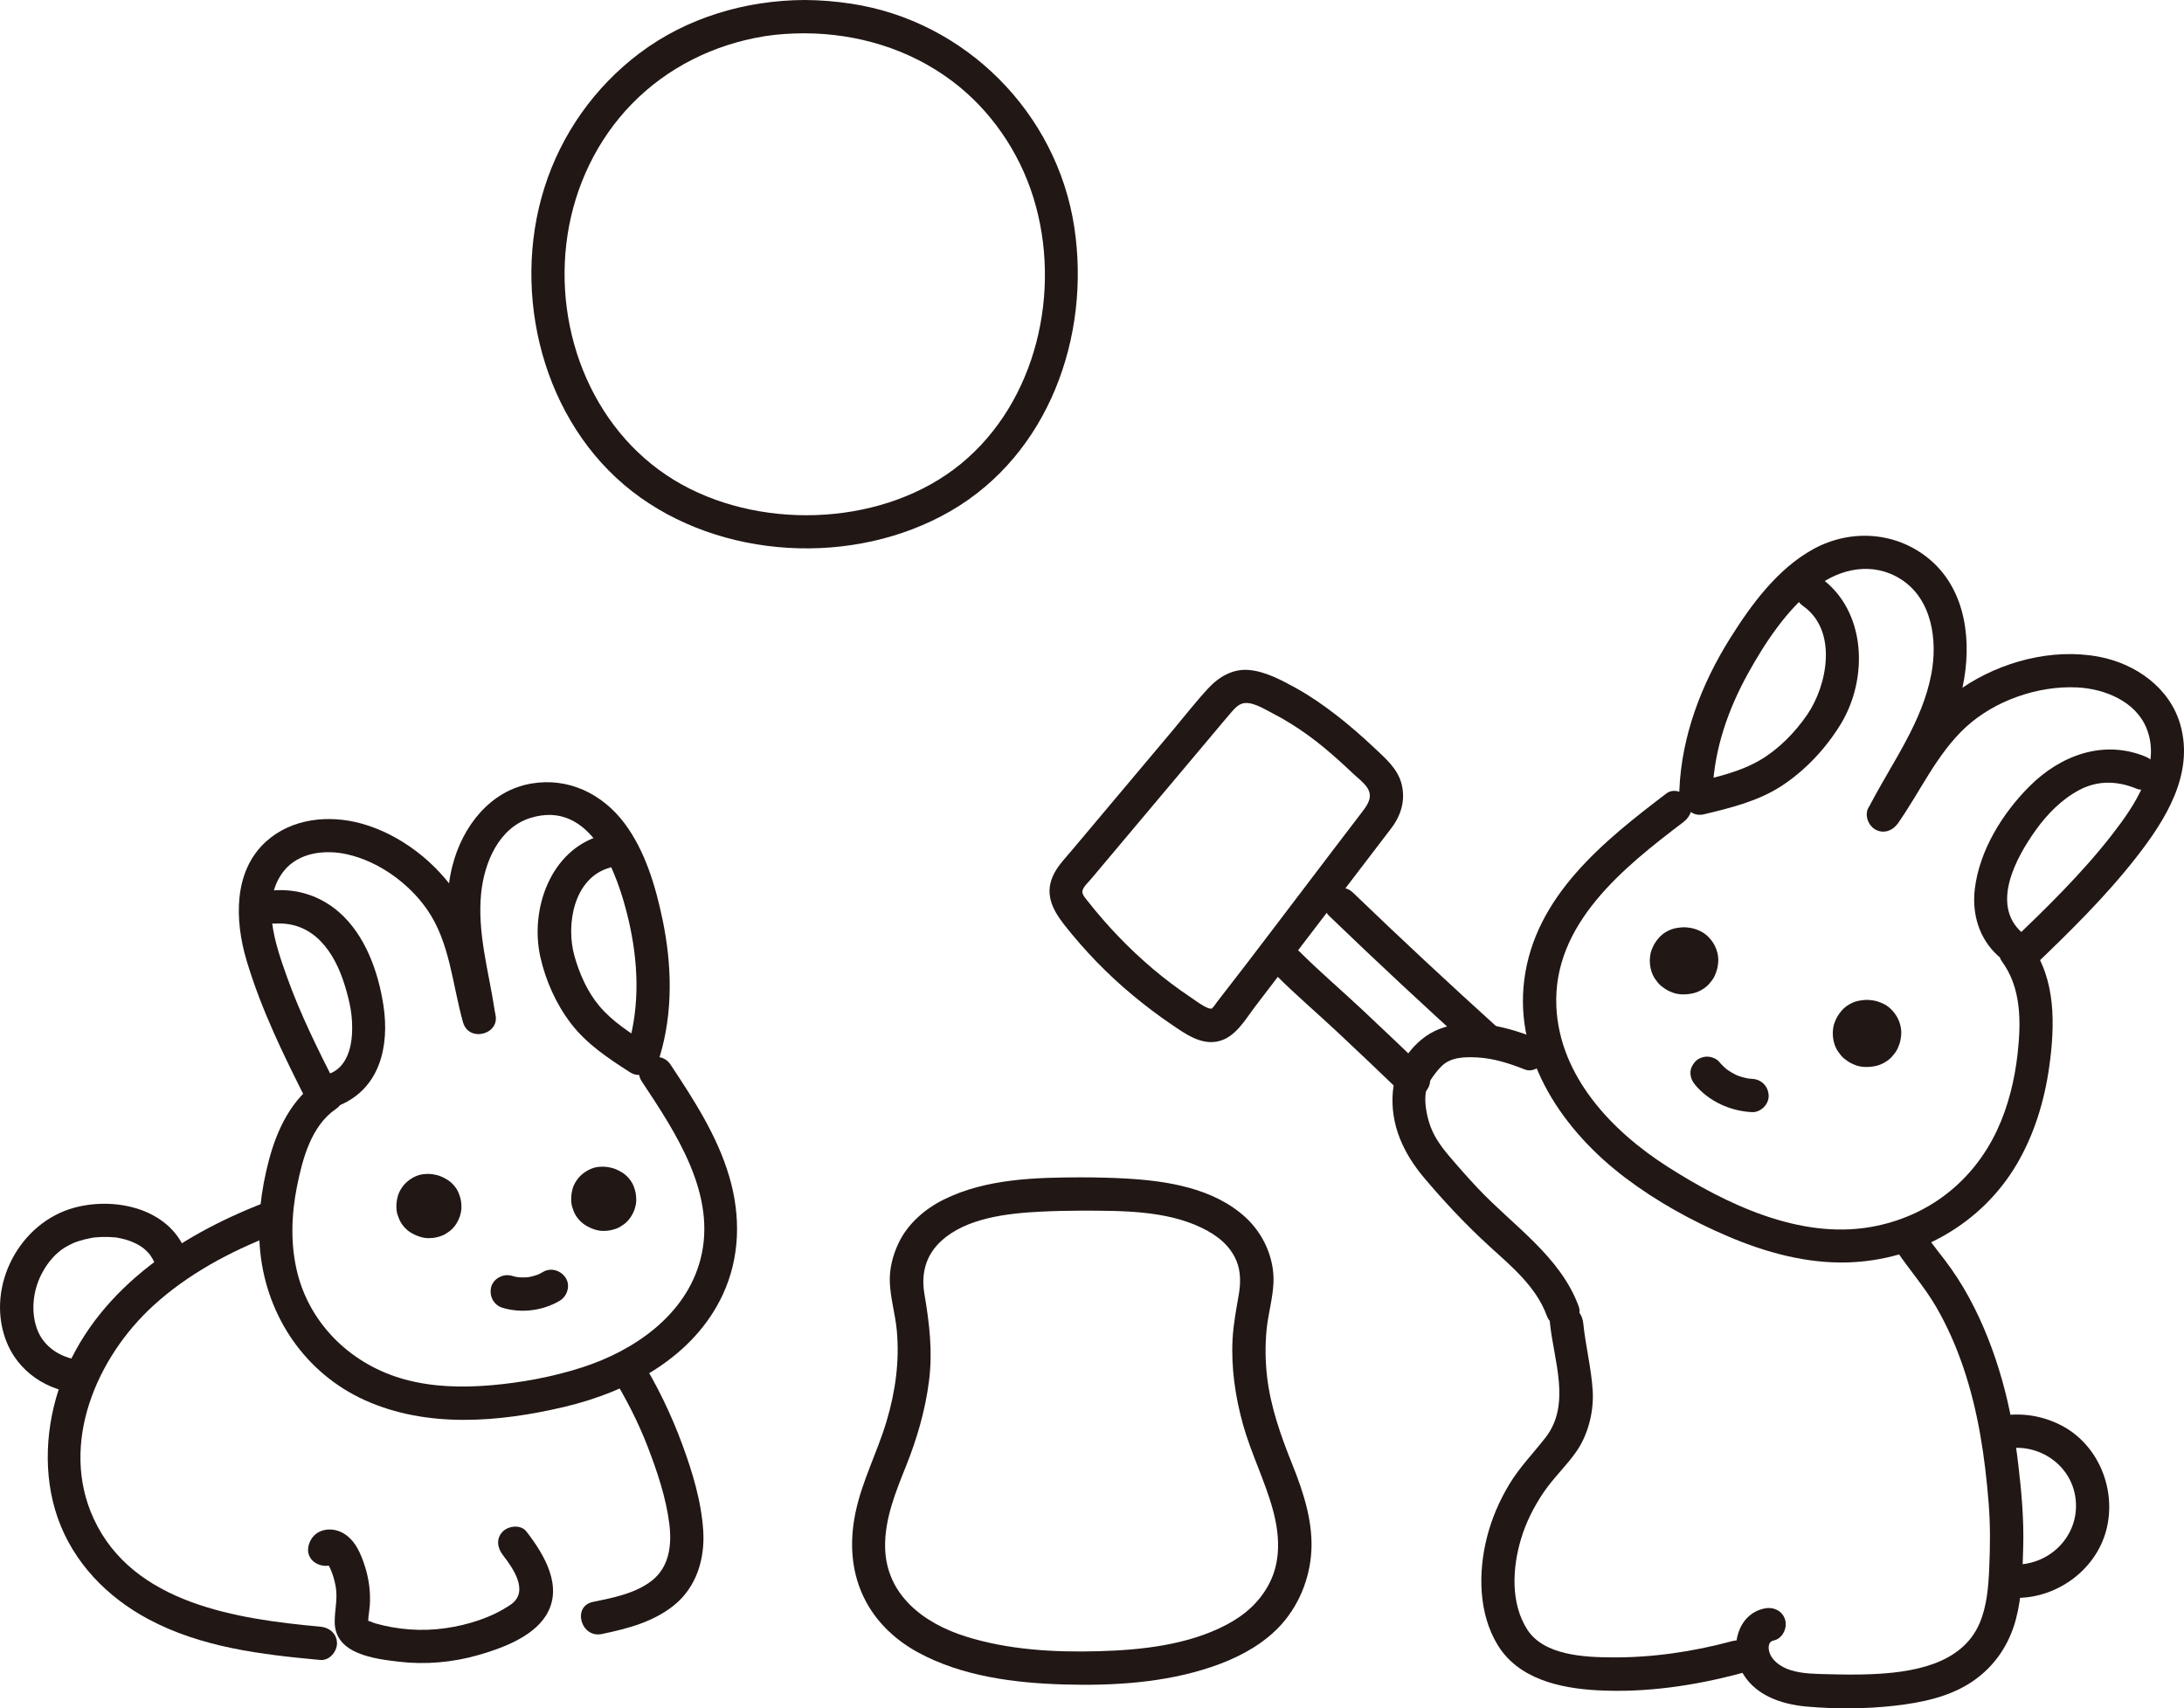 <?xml version="1.0" encoding="UTF-8"?><svg id="b" xmlns="http://www.w3.org/2000/svg" width="314.861" height="246.268" viewBox="0 0 314.861 246.268"><defs><style>.e{fill:none;}.f{fill:#211715;}</style></defs><g id="c"><g id="d"><path class="f" d="M116.02,0c-8.522.037-17.035,2.536-23.872,7.708-6.466,4.893-11.24,11.656-13.676,19.398-4.818,15.318-.202,33.733,12.665,43.729,12.712,9.876,31.979,10.881,45.881,2.853,14.173-8.184,20.252-25.233,17.856-40.962-2.506-16.45-15.694-29.708-32.163-32.193C120.491.199,118.265.01,116.02,0c-3.089-.013-3.093,4.787,0,4.8,7.605.033,15.036,2.254,21.162,6.823,5.591,4.17,9.738,10.217,11.8,16.861,4.152,13.381.483,29.451-10.488,38.411-10.772,8.798-28.042,9.654-40.153,2.977-12.616-6.955-18.676-21.941-16.522-35.999,1.08-7.048,4.239-13.705,9.215-18.834,5.158-5.315,11.917-8.645,19.208-9.82,1.908-.307,3.848-.411,5.778-.419C119.107,4.787,119.114-.013,116.02,0Z"/><path class="e" d="M138.137,39.261c0-9.45-5.939-17.667-15.044-20.249"/><path class="f" d="M155.94,169.723c-6.643.014-13.759.188-19.84,3.183-2.715,1.337-5.209,3.478-6.532,6.243-.862,1.802-1.365,3.743-1.282,5.752.095,2.3.776,4.525.995,6.809.429,4.478-.189,8.889-1.469,13.184-1.331,4.467-3.553,8.643-4.491,13.228-.894,4.372-.605,8.807,1.539,12.786,1.698,3.152,4.374,5.603,7.5,7.305,6.334,3.45,13.913,4.41,21.022,4.616s14.495-.24,21.25-2.519c3.312-1.118,6.514-2.7,9.091-5.099,3.054-2.843,4.885-6.81,5.282-10.939.435-4.525-1.036-9.04-2.701-13.179-1.643-4.083-3.144-8.302-3.641-12.701-.251-2.217-.276-4.46-.064-6.681.218-2.285.902-4.509.995-6.809.142-3.515-1.442-7.03-4.016-9.399-4.606-4.24-11.346-5.287-17.365-5.615-2.088-.114-4.181-.16-6.272-.164-3.089-.006-3.093,4.794,0,4.8,5.744.012,12.105-.038,17.285,2.464,2.233,1.079,4.123,2.531,5.064,4.851.576,1.418.588,3.108.318,4.694-.37,2.175-.795,4.323-.91,6.533-.215,4.118.392,8.286,1.494,12.25,1.17,4.207,3.167,8.118,4.316,12.326.963,3.526,1.21,7.308-.526,10.647-1.384,2.663-3.516,4.539-6.172,5.935-5.571,2.928-12.283,3.645-18.482,3.812-6.412.173-12.988-.199-19.142-2.137-6.021-1.897-11.451-5.981-11.581-12.844-.078-4.119,1.543-8.021,3.043-11.778,1.576-3.946,2.753-8.006,3.289-12.227.543-4.277.05-8.299-.665-12.517-.516-3.046.254-5.638,2.424-7.636,3.588-3.303,9.478-3.985,14.242-4.223,1.998-.1,4-.146,6.001-.15,3.088-.006,3.094-4.806,0-4.8Z"/><path class="f" d="M309.322,109.078c-6.074-2.513-12.269-.186-16.725,4.261-3.91,3.903-7.233,9.265-7.896,14.826-.428,3.593.631,7.172,3.363,9.635,2.289,2.064,5.694-1.32,3.394-3.394-4.498-4.056-.777-10.818,2.032-14.742,1.665-2.326,3.769-4.467,6.321-5.804,2.676-1.402,5.484-1.292,8.235-.154,1.198.496,2.639-.536,2.952-1.676.379-1.38-.473-2.455-1.676-2.952h0Z"/><path class="f" d="M273.611,118.697c3.226-4.579,5.581-9.954,9.731-13.815,4.174-3.884,10.504-6.08,16.178-5.783,3.911.205,8.313,1.993,9.902,5.8,2.281,5.462-1.679,11.226-4.878,15.352-4.41,5.689-9.6,10.715-14.78,15.69-2.232,2.144,1.165,5.535,3.394,3.394,5.226-5.019,10.418-10.095,14.881-15.821,4.165-5.343,8.292-11.902,6.309-18.989-1.5-5.361-6.443-8.846-11.741-9.848-6.722-1.272-14.119.685-19.739,4.494-6.224,4.217-9.204,11.147-13.402,17.105-.747,1.06-.191,2.669.861,3.284,1.2.702,2.535.202,3.284-.861h0Z"/><path class="f" d="M246.906,113.911c.247-5.959,2.246-11.684,5.123-16.869,2.489-4.484,5.597-9.187,9.701-12.365,3.566-2.762,8.251-3.723,12.249-1.22,4.55,2.849,5.378,8.796,4.462,13.678-1.288,6.865-5.504,12.579-8.703,18.639-1.441,2.73,2.7,5.158,4.145,2.423,3.288-6.227,7.567-12.14,9.058-19.145,1.357-6.371.592-13.817-4.634-18.313-4.755-4.091-11.442-4.57-16.887-1.58-5.152,2.829-8.932,7.972-11.993,12.852-4.138,6.595-6.996,14.067-7.321,21.9-.128,3.089,4.672,3.083,4.8,0h0Z"/><path class="f" d="M259.974,87.383c4.971,3.523,3.508,11.362.558,15.656-1.753,2.55-4.075,4.932-6.75,6.513-2.871,1.698-6.185,2.438-9.397,3.204-3.003.717-1.732,5.346,1.276,4.629,3.875-.925,7.886-1.914,11.255-4.133s6.29-5.344,8.411-8.788c4.08-6.625,3.771-16.475-2.93-21.225-1.058-.75-2.67-.188-3.284.861-.703,1.203-.2,2.532.861,3.284h0Z"/><path class="f" d="M240.263,114.368c-9.051,6.873-18.959,14.797-20.51,26.857-1.493,11.605,5.738,21.901,14.582,28.577,4.508,3.403,9.58,6.21,14.77,8.422,5.452,2.324,11.307,3.939,17.282,3.762,9.979-.295,19.261-5.512,24.351-14.136,2.546-4.314,4.021-9.207,4.706-14.148.815-5.877.988-12.542-2.704-17.554-.768-1.042-2.081-1.565-3.284-.861-1.028.601-1.634,2.234-.861,3.284,2.828,3.839,2.783,8.732,2.284,13.278-.418,3.8-1.361,7.676-2.997,11.142-3.501,7.415-10.008,12.439-18.109,13.875-10.327,1.83-20.932-3.286-29.398-8.699-8.002-5.116-15.512-12.985-15.997-22.998-.579-11.962,9.725-20.14,18.306-26.657,1.031-.783,1.571-2.069.861-3.284-.594-1.015-2.245-1.65-3.284-.861h0Z"/><path class="f" d="M244.407,156.417c2.017,2.39,5.081,3.756,8.177,3.906,1.256.061,2.456-1.147,2.4-2.4-.061-1.352-1.055-2.335-2.4-2.4-.272-.013-.542-.038-.811-.073l.638.086c-.776-.112-1.528-.32-2.252-.62l.573.242c-.721-.308-1.397-.699-2.021-1.173l.486.375c-.511-.397-.977-.842-1.394-1.336-.377-.446-1.134-.703-1.697-.703-.589,0-1.292.261-1.697.703-.42.457-.732,1.058-.703,1.697.03.666.273,1.188.703,1.697h0Z"/><path class="f" d="M205.449,154.167c-3.019-2.906-6.057-5.792-9.113-8.659-2.968-2.784-6.098-5.443-8.974-8.319-2.187-2.187-5.582,1.206-3.394,3.394,2.876,2.876,6.006,5.535,8.974,8.319,3.056,2.867,6.094,5.754,9.113,8.659,2.226,2.143,5.625-1.247,3.394-3.394h0Z"/><path class="f" d="M191.662,132.076c6.826,6.573,13.761,13.03,20.787,19.389.961.869,2.445.949,3.394,0,.883-.883.965-2.521,0-3.394-7.026-6.358-13.962-12.816-20.787-19.389-2.226-2.143-5.624,1.246-3.394,3.394h0Z"/><path class="f" d="M156.846,129.944c-.199-.255-.833-.929-.808-1.419.031-.595.884-1.366,1.238-1.788,1.494-1.781,2.993-3.559,4.489-5.339,2.993-3.559,5.985-7.118,8.978-10.677,1.496-1.78,2.993-3.559,4.489-5.339.654-.778,1.299-1.566,1.966-2.332.488-.56,1.03-1.275,1.738-1.572,1.341-.563,3.371.755,4.542,1.356,1.75.898,3.419,1.947,5.016,3.094,1.558,1.12,3.029,2.354,4.458,3.632.69.617,1.368,1.246,2.039,1.884.675.641,1.6,1.32,2.112,2.095.85,1.285.129,2.384-.684,3.449-1.408,1.844-2.816,3.687-4.223,5.531-5.58,7.308-11.089,14.676-16.743,21.927-.217.279-.561.886-.909,1.027.253-.103-.166-.066-.323-.129-.956-.382-1.839-1.086-2.689-1.658-1.849-1.244-3.628-2.582-5.329-4.022-3.442-2.914-6.567-6.179-9.357-9.72-.803-1.019-2.554-.84-3.394,0-1.006,1.006-.805,2.372,0,3.394,2.923,3.71,6.215,7.116,9.85,10.134,1.807,1.5,3.685,2.922,5.63,4.239,1.93,1.308,4.159,2.938,6.63,2.414,2.533-.537,3.94-3.131,5.393-5.034,1.659-2.173,3.318-4.346,4.977-6.519,3.268-4.28,6.536-8.56,9.804-12.84,1.609-2.107,3.218-4.214,4.827-6.321,1.429-1.872,2.094-4.068,1.495-6.405-.573-2.236-2.375-3.733-3.984-5.249-1.728-1.629-3.515-3.19-5.392-4.645-1.86-1.443-3.79-2.788-5.853-3.927-2.032-1.122-4.326-2.354-6.664-2.595-2.381-.245-4.413.948-5.987,2.645-1.775,1.913-3.388,3.998-5.067,5.995-3.901,4.64-7.802,9.279-11.703,13.919-.962,1.144-1.924,2.288-2.886,3.432-.869,1.034-1.872,2.063-2.513,3.263-1.524,2.854-.357,5.185,1.442,7.495.797,1.023,2.557.837,3.394,0,1.01-1.01.799-2.368,0-3.394Z"/><path class="f" d="M227.605,188.345c-2.653-7.24-9.435-11.621-14.533-17.03-1.442-1.531-2.834-3.108-4.193-4.712-1.23-1.452-2.3-2.967-2.853-4.81-.449-1.497-.798-3.522-.307-5.026.292-.896,1.312-2.288,2.137-3.097,1.326-1.3,3.351-1.321,5.1-1.232,2.381.121,4.686.867,6.888,1.741,1.205.478,2.635-.523,2.952-1.676.375-1.365-.467-2.472-1.676-2.952-4.129-1.638-9.331-2.879-13.647-1.201-3.537,1.376-6.362,5.309-6.674,9.064-.395,4.735,1.546,8.87,4.535,12.405,2.93,3.466,6.022,6.767,9.377,9.824,3.156,2.876,6.752,5.848,8.266,9.98.446,1.216,1.629,2.04,2.952,1.676,1.172-.322,2.124-1.729,1.676-2.952h0Z"/><path class="f" d="M223.45,190.722c.544,5.364,3.085,11.72-.618,16.489-1.759,2.266-3.741,4.274-5.235,6.75-1.423,2.358-2.545,4.954-3.222,7.626-1.282,5.056-1.25,10.975,1.54,15.55,2.977,4.88,8.909,6.218,14.244,6.524,6.986.401,14.12-.644,20.857-2.454,2.98-.801,1.716-5.432-1.276-4.629-5.672,1.524-11.484,2.389-17.365,2.348-3.993-.028-9.83-.282-12.223-4.06s-2.116-8.837-.882-12.976c.715-2.399,1.84-4.634,3.236-6.709,1.441-2.14,3.357-3.892,4.814-6.017,1.66-2.422,2.475-5.745,2.297-8.661-.201-3.293-1.036-6.505-1.368-9.782-.131-1.289-1.009-2.4-2.4-2.4-1.196,0-2.532,1.102-2.4,2.4h0Z"/><path class="f" d="M275.443,181.445h.019l-2.072-1.189c1.849,2.766,4.051,5.238,5.729,8.127,1.613,2.778,2.904,5.717,3.934,8.757,2.151,6.35,3.118,12.909,3.648,19.57.248,3.115.22,6.213.083,9.333-.117,2.677-.328,5.483-1.399,7.976-2.608,6.071-10.006,7.117-15.849,7.337-1.957.074-3.916.047-5.874-.005-1.849-.05-3.719-.031-5.503-.585-1.178-.366-2.442-1.124-2.966-2.303-.305-.687-.38-1.794.501-1.971,1.271-.255,2.002-1.766,1.676-2.952-.364-1.324-1.677-1.932-2.952-1.676-3.949.793-5,5.562-3.478,8.771,1.737,3.662,5.77,5.053,9.535,5.381,4.127.36,8.449.347,12.565-.113,3.984-.445,8.12-1.279,11.471-3.61,3.1-2.156,5.149-5.226,6.117-8.864.897-3.371.952-6.914,1.052-10.379.116-4.021-.248-8.058-.722-12.048s-1.182-7.976-2.268-11.863c-1.165-4.168-2.738-8.262-4.805-12.069-1.046-1.926-2.236-3.765-3.567-5.506-.675-.882-1.375-1.745-2.029-2.643-.751-1.031-1.383-2.275-2.846-2.275-3.089,0-3.094,4.8,0,4.8h0Z"/><path class="f" d="M288.574,209.001c4.875-1.301,10.093,1.933,10.666,7.133.583,5.295-3.802,9.602-8.967,9.406-3.089-.117-3.084,4.683,0,4.8,5.979.226,11.757-3.817,13.348-9.632s-1.019-12.407-6.432-15.22c-3.048-1.584-6.567-2.003-9.89-1.116-2.982.796-1.717,5.427,1.276,4.629h0Z"/><path class="f" d="M247.052,136.039c-.451-.755-1.154-1.465-1.961-1.831-.707-.321-1.145-.44-1.926-.517-.511-.051-1.029.017-1.531.103-.91.156-1.9.714-2.498,1.42-.507.599-.773,1.047-1.046,1.78-.174.469-.234.99-.241,1.486,0,.908.24,1.891.764,2.645.252.362.52.723.866,1,.597.478,1.011.731,1.744.993.874.313,1.994.278,2.888.068.842-.197,1.755-.722,2.318-1.385.287-.338.572-.685.756-1.09.325-.717.454-1.19.524-1.988.079-.904-.194-1.911-.657-2.686Z"/><path class="f" d="M273.432,146.506c-.451-.755-1.154-1.465-1.961-1.831-.707-.321-1.145-.44-1.926-.517-.511-.051-1.029.017-1.531.103-.91.156-1.9.714-2.498,1.42-.507.599-.773,1.047-1.046,1.78-.174.469-.234.99-.241,1.486,0,.908.24,1.891.764,2.645.252.362.52.723.866,1,.597.478,1.011.731,1.744.993.874.313,1.994.278,2.888.068.842-.197,1.755-.722,2.318-1.385.287-.338.572-.685.756-1.09.325-.717.454-1.19.524-1.988.079-.904-.194-1.911-.657-2.686Z"/><path class="f" d="M38.099,173.387c-12.429,4.798-24.525,12.871-29.283,25.89-2.256,6.171-2.687,13.317-.484,19.567,2.263,6.419,7.109,11.391,13.055,14.57,7.631,4.079,16.308,5.106,24.796,5.883,1.293.118,2.4-1.188,2.4-2.4,0-1.397-1.104-2.281-2.4-2.4-11.948-1.094-27.012-3.28-32.678-15.568-4.967-10.772.414-23.227,8.581-30.698,4.962-4.54,11.046-7.805,17.29-10.216,1.208-.467,2.044-1.613,1.676-2.952-.317-1.155-1.737-2.146-2.952-1.676h0Z"/><path class="f" d="M49.135,224.028l-.063.181-.861.861c-.018.011-1.201.214-1.109.072-.017.027.408.749.478.902.381.827.642,1.72.807,2.615.331,1.788-.143,3.407-.134,5.175.023,4.622,5.716,5.294,9.246,5.713,3.786.45,7.706.108,11.373-.932,3.387-.96,7.869-2.584,9.835-5.718,2.592-4.131-.253-8.808-2.819-12.122-.794-1.026-2.559-.835-3.394,0-1.012,1.012-.796,2.366,0,3.394,1.5,1.938,3.852,5.289,1.119,7.158-2.716,1.857-6.136,2.922-9.367,3.387-3.39.488-6.902.237-10.19-.704-.271-.078-.896-.416-1.162-.367-.306.056.234.115.159.191.037-.038.061-.706.07-.781.066-.562.158-1.118.194-1.684.116-1.802-.122-3.692-.659-5.415-.584-1.878-1.424-3.97-3.23-4.964-1.884-1.037-4.321-.477-4.922,1.761-.802,2.987,3.827,4.261,4.629,1.276h0Z"/><path class="f" d="M88.232,198.304c2.01,3.265,3.771,6.691,5.151,10.271,1.357,3.521,2.625,7.289,3.105,11.047.386,3.026.043,6.229-2.505,8.233-2.378,1.87-5.617,2.477-8.503,3.073-3.023.625-1.744,5.253,1.276,4.629,3.669-.759,7.403-1.73,10.381-4.116,3.241-2.597,4.494-6.66,4.249-10.708-.26-4.294-1.574-8.58-3.058-12.593-1.579-4.272-3.565-8.38-5.952-12.258-1.617-2.626-5.77-.218-4.145,2.423h0Z"/><path class="f" d="M11.698,196.074c-1.026-.053-2.374-.43-3.458-1.072-1.163-.688-2.168-1.705-2.737-3.016-1.117-2.57-.813-5.765.446-8.245.68-1.338,1.591-2.557,2.786-3.481.4-.31.85-.569,1.298-.802.132-.069.812-.379.45-.229.284-.117.574-.22.866-.314.598-.193,1.209-.345,1.828-.456.156-.028.314-.055.471-.077-.108.015-.414.043.075-.002.319-.029.639-.052.959-.063.639-.021,1.279,0,1.916.063.396.039-.116-.04.42.064.346.067.69.14,1.03.233,1.079.295,2.225.866,2.898,1.489.217.201.423.415.616.64.306.357.093.125.037.044.109.155.211.313.308.475.414.697.448.826.662,1.756.692,3.009,5.321,1.736,4.629-1.276-1.667-7.251-10.028-9.435-16.451-7.717-7.895,2.113-12.762,11.247-9.935,19.011,1.679,4.611,6.046,7.526,10.887,7.775,1.296.067,2.4-1.151,2.4-2.4,0-1.355-1.1-2.333-2.4-2.4h0Z"/><path class="f" d="M58.774,170.288c-.671.55-1.226,1.379-1.437,2.209-.193.743-.224,1.211-.163,1.949.037.425.186.836.343,1.223.298.782.949,1.541,1.645,1.984.743.459,1.737.847,2.618.836.746-.005,1.203-.097,1.885-.337.395-.141.759-.386,1.096-.627.71-.509,1.233-1.323,1.519-2.14.145-.454.26-.932.243-1.417-.005-.746-.101-1.231-.377-1.926-.309-.826-1.035-1.638-1.803-2.065-.421-.24-.862-.461-1.34-.575-.723-.173-1.163-.207-1.89-.143-.85.075-1.701.495-2.34,1.029Z"/><path class="f" d="M83.962,169.244c-.659.554-1.226,1.378-1.436,2.208-.181.747-.212,1.215-.151,1.953.037.425.19.824.343,1.223.29.766.953,1.529,1.649,1.972.739.471,1.733.858,2.614.847.746-.005,1.191-.102,1.885-.337.395-.141.747-.39,1.096-.627.702-.525,1.233-1.323,1.519-2.14.145-.454.264-.944.243-1.416-.005-.746-.113-1.235-.372-1.937-.325-.818-1.035-1.637-1.807-2.053-.421-.24-.862-.461-1.34-.575-.735-.177-1.163-.207-1.902-.147-.838.079-1.689.499-2.339,1.029Z"/><path class="f" d="M39.702,133.14c5.506-.308,8.533,4.079,10.015,8.946.768,2.521,1.163,4.464,1.029,6.998-.11,2.08-.832,4.684-3.056,5.619-1.194.502-2.051,1.587-1.676,2.952.309,1.126,1.75,2.182,2.952,1.676,5.841-2.455,7.186-8.557,6.322-14.329-.729-4.871-2.636-10.26-6.471-13.559-2.563-2.204-5.73-3.293-9.115-3.104-3.071.172-3.091,4.973,0,4.8h0Z"/><path class="f" d="M71.387,146.107c-1.595-5.615-2.053-11.715-5.233-16.761-3.121-4.951-8.409-9.075-14.074-10.632-4.671-1.283-10.007-.752-13.71,2.589-4.777,4.31-4.518,11.439-2.836,17.104,2.136,7.191,5.463,13.94,8.845,20.61,1.397,2.756,5.54.329,4.145-2.423-2.614-5.156-5.218-10.334-7.16-15.788-1.628-4.572-3.891-10.947-.426-15.268,2.118-2.642,5.891-3.103,9.097-2.386,4.537,1.015,8.888,4.151,11.534,7.952,3.313,4.758,3.646,10.845,5.19,16.279.843,2.966,5.476,1.706,4.629-1.276h0Z"/><path class="f" d="M95.112,152.312c1.941-6.421,1.76-13.237.404-19.754-.995-4.78-2.513-9.922-5.484-13.875-3.184-4.237-8.073-6.642-13.421-5.731-5.991,1.02-9.956,6.24-11.384,11.852-1.885,7.41.342,14.748,1.451,22.081.194,1.283,1.809,1.99,2.952,1.676,1.372-.377,1.871-1.666,1.676-2.952-.845-5.593-2.533-11.196-1.934-16.905.458-4.365,2.534-9.358,7.071-10.782,8.833-2.773,12.608,8.067,14.147,14.582,1.439,6.094,1.719,12.491-.108,18.533-.896,2.963,3.735,4.23,4.629,1.276h0Z"/><path class="f" d="M86.556,120.477c-7.213,2.097-10.178,10.623-8.66,17.456.762,3.428,2.286,6.83,4.424,9.619,2.268,2.958,5.39,5.024,8.492,7.015,2.607,1.673,5.017-2.48,2.423-4.145-2.436-1.564-4.916-3.137-6.806-5.368-1.732-2.044-2.892-4.682-3.613-7.242-1.261-4.482-.121-11.212,5.016-12.706,2.96-.861,1.701-5.494-1.276-4.629h0Z"/><path class="f" d="M92.527,155.896c4.908,7.411,10.912,16.354,8.44,25.713-2.113,7.998-9.552,13.103-17.041,15.512-4.23,1.36-8.691,2.193-13.117,2.573-4.151.356-8.371.266-12.412-.826-7.549-2.04-13.648-7.78-15.542-15.435-1.003-4.055-.853-8.36-.033-12.434.798-3.966,2.053-8.699,5.589-11.121,2.533-1.735.135-5.896-2.423-4.145-3.953,2.708-6.033,7.018-7.227,11.544-1.131,4.287-1.702,8.845-1.234,13.27.978,9.252,6.478,17.403,15.048,21.29,8.993,4.078,19.407,3.191,28.779.977,9.251-2.186,18.66-7.187,22.842-16.174,2.505-5.382,2.609-11.323.953-16.981-1.729-5.906-5.112-11.105-8.478-16.187-1.698-2.564-5.857-.163-4.145,2.423h0Z"/><path class="f" d="M78.278,183.365c-.307.181-.623.341-.95.482l.573-.242c-.659.274-1.343.46-2.05.562l.638-.086c-.708.092-1.417.096-2.126.01l.638.086c-.424-.058-.839-.146-1.249-.267-1.204-.355-2.668.428-2.952,1.676-.293,1.288.387,2.572,1.676,2.952,2.73.806,5.774.415,8.224-1.028,1.082-.637,1.565-2.192.861-3.284s-2.126-1.543-3.284-.861h0Z"/></g></g></svg>